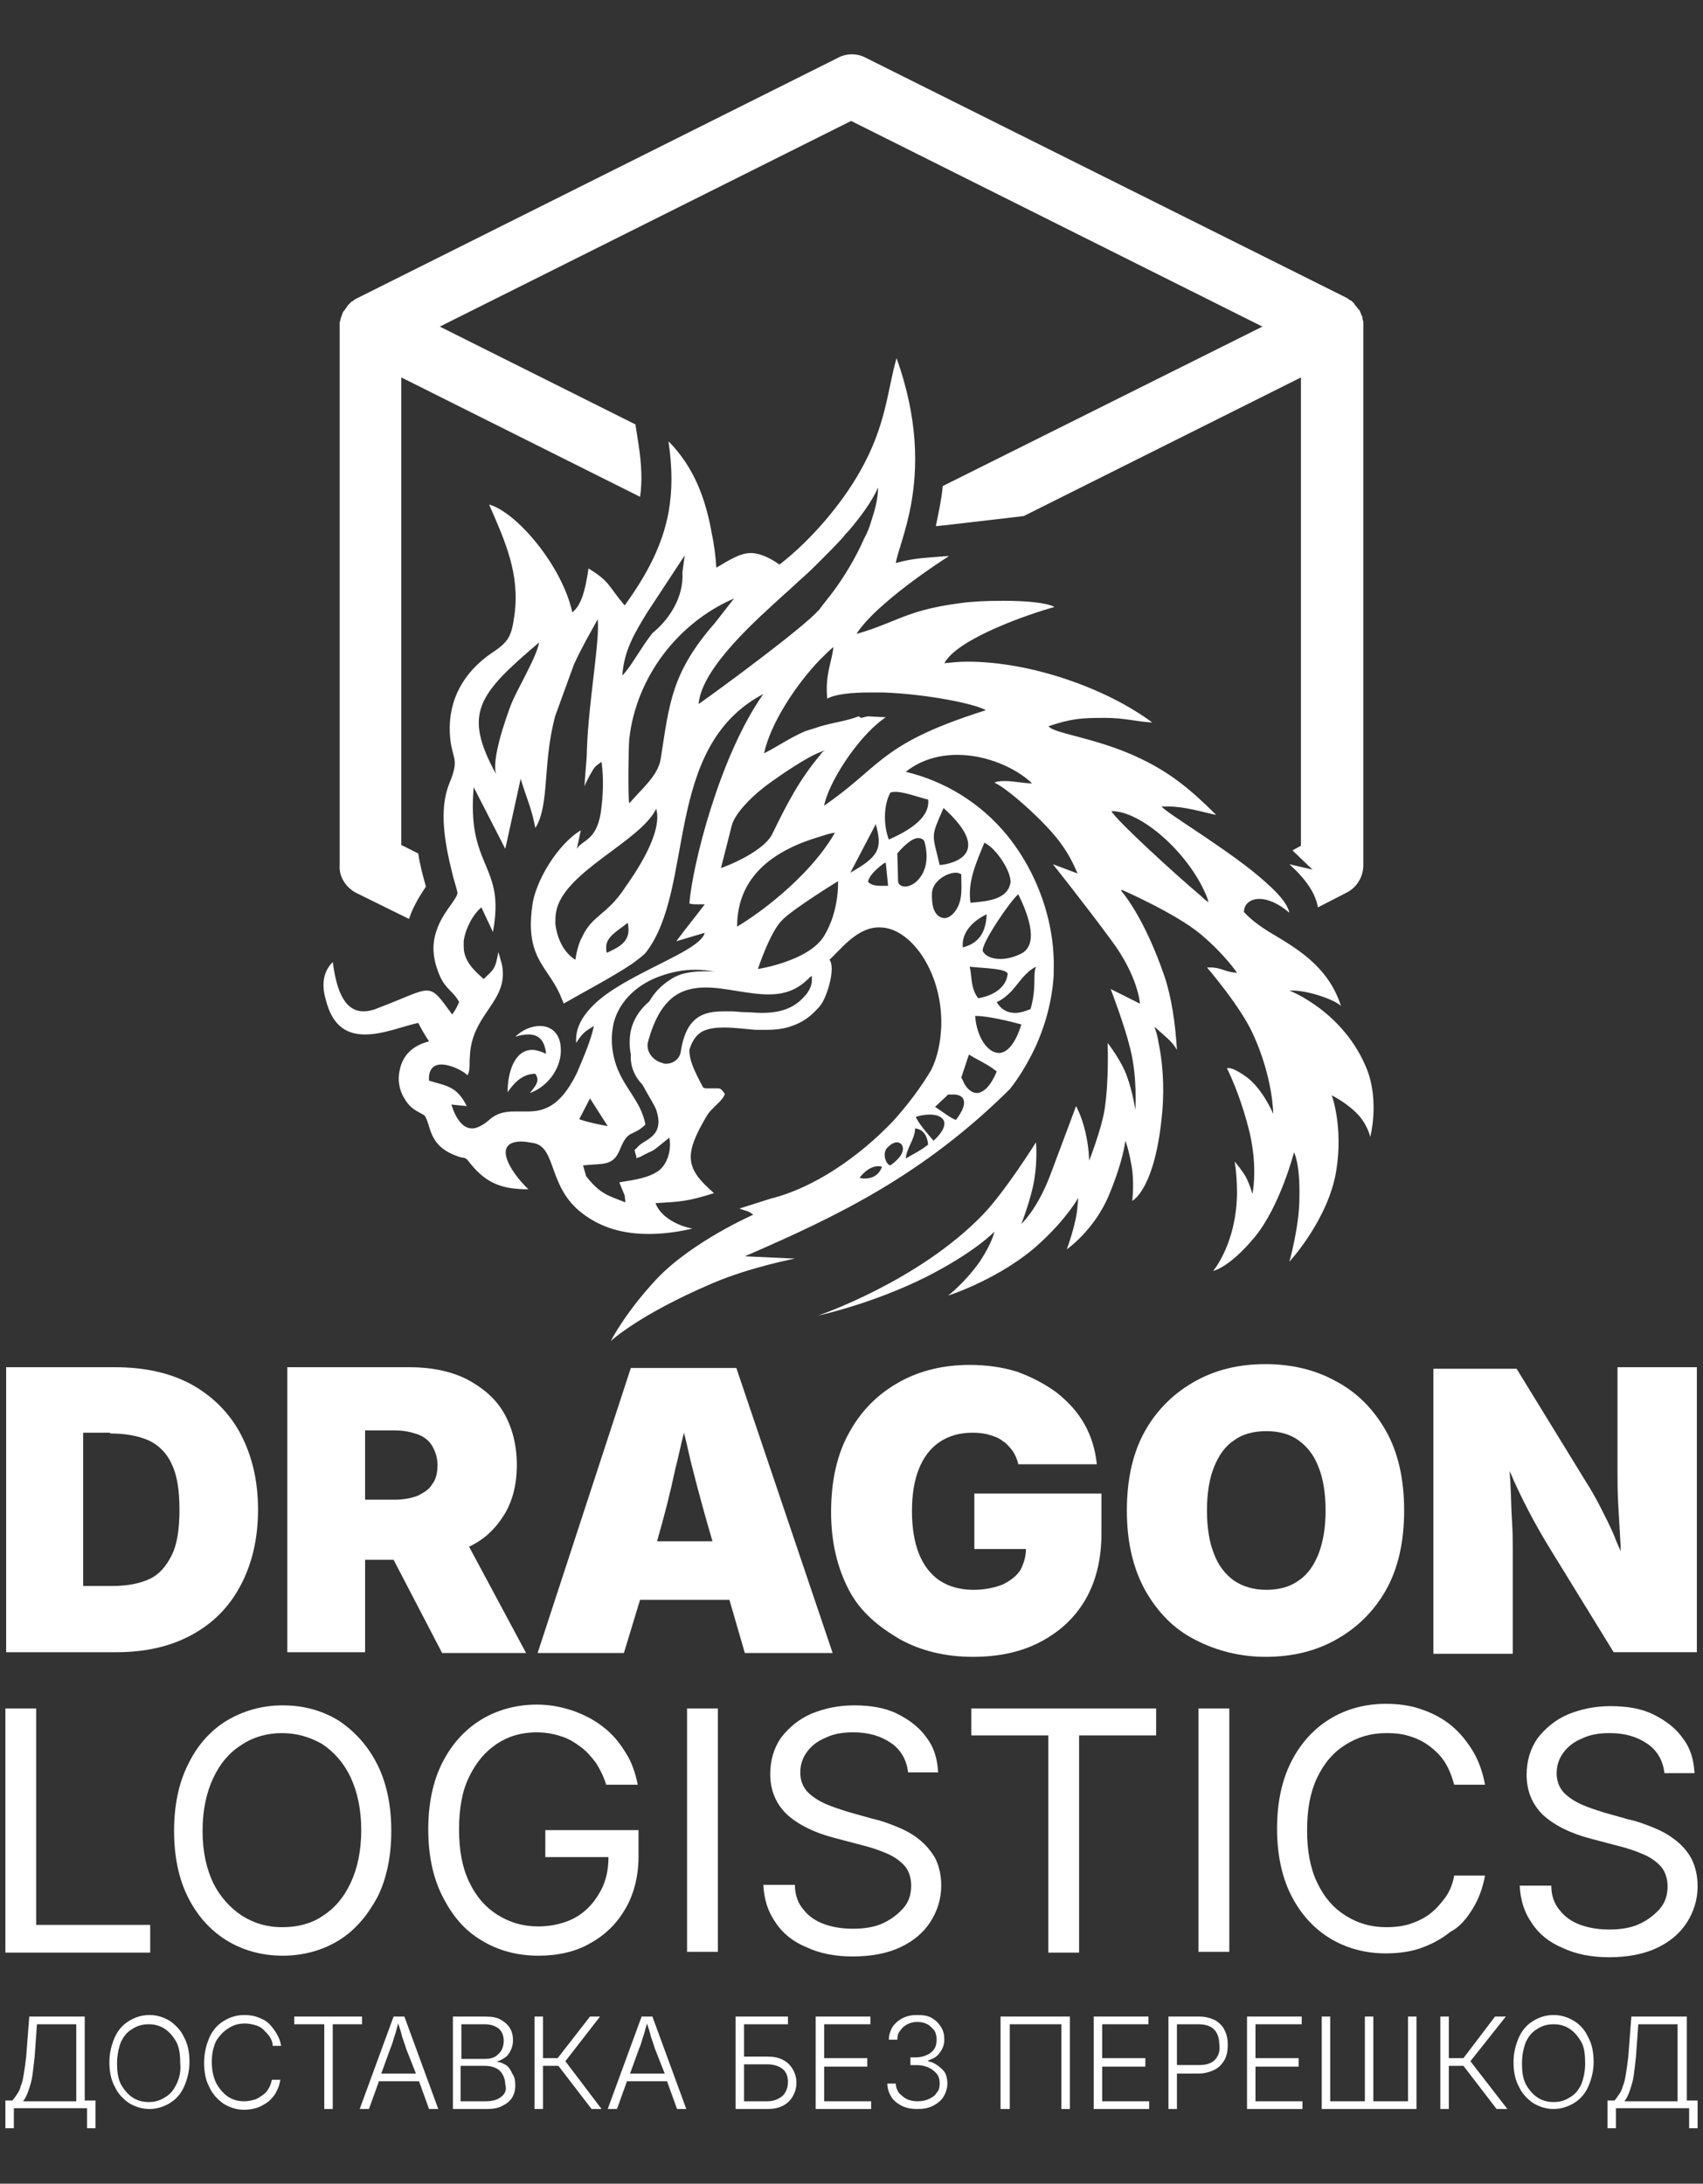 <?xml version="1.0" encoding="UTF-8"?>
<svg xmlns="http://www.w3.org/2000/svg" xmlns:xlink="http://www.w3.org/1999/xlink" version="1.1" id="Layer_1" x="0px" y="0px" viewBox="0 0 221.1 283.5" style="enable-background:new 0 0 221.1 283.5;" xml:space="preserve">
<rect x="0" y="0" width="221.1" height="283.5" fill="#333333" stroke="none"/>
<style type="text/css">
	.st0{fill:#FFFFFF;}
</style>
<g>
	<g>
		<path class="st0" d="M10.8,214.5H15c3.8,0,7-0.7,9.8-2.2s4.9-3.6,6.4-6.4c1.5-2.8,2.3-6.1,2.3-9.9c0-3.8-0.8-7.1-2.3-9.9    c-1.5-2.8-3.7-4.9-6.4-6.4c-2.8-1.5-6.1-2.2-9.9-2.2h-4H4.8h-4v37H5L10.8,214.5L10.8,214.5z M14.3,186.1c2,0,3.6,0.3,5,0.9    c1.3,0.6,2.4,1.7,3,3.1c0.7,1.4,1,3.4,1,5.9s-0.3,4.5-1,5.9s-1.6,2.5-2.9,3.1c-1.3,0.6-2.9,0.9-4.8,0.9h-3.8V186h3.5V186.1z"></path>
		<path class="st0" d="M47.4,202.5h3.7l6.3,12.1h10.9l-7.4-13.8c1.9-0.9,3.3-2.2,4.4-3.9c1.2-1.8,1.8-4.1,1.8-6.7    c0-2.6-0.6-4.9-1.7-6.8c-1.1-1.9-2.8-3.3-4.9-4.4c-2.1-1-4.5-1.5-7.3-1.5H37.3v37h10.1V202.5z M51.2,185.7c1.2,0,2.1,0.2,3,0.5    c0.8,0.3,1.5,0.8,1.9,1.5s0.7,1.5,0.7,2.5s-0.2,1.9-0.7,2.5c-0.4,0.7-1.1,1.1-1.9,1.5c-0.8,0.3-1.8,0.5-3,0.5h-3.8v-9H51.2z"></path>
		<path class="st0" d="M83.1,207.7h11.6l2,6.9h11.4l-12.5-37H81.9l-12.1,37H81L83.1,207.7z M88.8,186c0.4,1.5,0.7,3.1,1.1,4.6    c0.8,3.2,1.7,6.4,2.6,9.5h-7.2c0.9-3.1,1.7-6.2,2.4-9.5C88.1,189.1,88.4,187.5,88.8,186z"></path>
		<path class="st0" d="M116.8,212.8c2.7,1.5,5.9,2.3,9.5,2.3c3.3,0,6.2-0.6,8.7-1.9c2.5-1.3,4.5-3.1,5.9-5.5s2.1-5.3,2.1-8.6v-5.2    h-16.5v7.2h6.7c0,1-0.3,1.9-0.7,2.7c-0.5,0.8-1.3,1.4-2.3,1.9c-1,0.4-2.3,0.7-3.8,0.7c-1.7,0-3.2-0.4-4.4-1.2s-2.1-2-2.7-3.5    c-0.6-1.5-0.9-3.4-0.9-5.5c0-2.2,0.3-4,0.9-5.5c0.6-1.5,1.5-2.7,2.7-3.5s2.6-1.2,4.3-1.2c0.8,0,1.6,0.1,2.2,0.3    c0.7,0.2,1.2,0.4,1.7,0.8c0.5,0.3,0.9,0.8,1.3,1.3c0.3,0.5,0.6,1.1,0.7,1.7h10.2c-0.2-1.9-0.7-3.6-1.6-5.2    c-0.9-1.6-2.1-2.9-3.6-4.1c-1.5-1.1-3.2-2-5.1-2.7c-1.9-0.6-4-0.9-6.2-0.9c-3.3,0-6.4,0.7-9.1,2.2c-2.7,1.5-4.9,3.6-6.5,6.5    c-1.6,2.8-2.4,6.3-2.4,10.4c0,3.9,0.8,7.2,2.3,10.1S114.1,211.2,116.8,212.8z"></path>
		<path class="st0" d="M164.3,215.1c3.4,0,6.4-0.7,9.1-2.2s4.9-3.6,6.5-6.4c1.6-2.8,2.4-6.3,2.4-10.4c0-4.1-0.8-7.6-2.4-10.4    c-1.6-2.8-3.8-5-6.5-6.4c-2.7-1.5-5.8-2.2-9.1-2.2c-3.4,0-6.4,0.7-9.1,2.2c-2.7,1.5-4.9,3.6-6.5,6.4c-1.6,2.8-2.4,6.3-2.4,10.4    c0,4.1,0.8,7.5,2.4,10.4c1.6,2.8,3.7,5,6.5,6.4C157.9,214.3,161,215.1,164.3,215.1z M157.6,190.5c0.6-1.5,1.4-2.7,2.6-3.5    c1.1-0.8,2.5-1.2,4.2-1.2s3.1,0.4,4.2,1.2c1.1,0.8,2,1.9,2.6,3.5c0.6,1.5,0.9,3.4,0.9,5.6c0,2.2-0.3,4-0.9,5.6    c-0.6,1.5-1.4,2.7-2.6,3.5c-1.1,0.8-2.5,1.2-4.2,1.2c-1.6,0-3-0.4-4.2-1.2c-1.1-0.8-2-1.9-2.6-3.5c-0.6-1.5-0.9-3.4-0.9-5.6    C156.7,193.9,157,192,157.6,190.5z"></path>
		<path class="st0" d="M210,177.6v13.6c0,1.1,0,2.5,0.1,4.2s0.2,3.4,0.3,5.2c0,0.3,0,0.5,0,0.8c-0.2-0.6-0.5-1.1-0.7-1.7    c-0.6-1.5-1.3-2.8-1.9-4c-0.6-1.2-1.3-2.4-2-3.5l-8.9-14.5h-10.8v37h10.3V201c0-0.9,0-2.1-0.1-3.6c-0.1-1.4-0.1-3-0.2-4.7    c0-0.6-0.1-1.1-0.1-1.7c0.3,0.6,0.5,1.2,0.8,1.8c0.7,1.5,1.4,2.9,2.1,4.2c0.7,1.3,1.5,2.7,2.3,4l8.3,13.5h10.8v-37H210V177.6z"></path>
		<polygon class="st0" points="19.5,249.9 4.7,249.9 4.7,221.8 0.7,221.8 0.7,253.5 19.5,253.5   "></polygon>
		<path class="st0" d="M49,246.3c1.2-2.4,1.8-5.3,1.8-8.6s-0.6-6.2-1.8-8.6c-1.2-2.4-2.9-4.3-5-5.7c-2.1-1.3-4.5-2-7.3-2    c-2.7,0-5.1,0.7-7.3,2c-2.1,1.3-3.8,3.2-5,5.7c-1.2,2.4-1.8,5.3-1.8,8.6s0.6,6.2,1.8,8.6c1.2,2.4,2.9,4.3,5,5.6s4.6,2,7.3,2    s5.2-0.7,7.3-2S47.7,248.7,49,246.3z M41.8,248.8c-1.5,1-3.3,1.4-5.2,1.4c-1.9,0-3.6-0.5-5.2-1.5c-1.5-1-2.8-2.4-3.7-4.2    c-0.9-1.9-1.4-4.1-1.4-6.8s0.5-5,1.4-6.9s2.1-3.3,3.7-4.3c1.5-1,3.3-1.5,5.2-1.5s3.6,0.5,5.2,1.4c1.5,1,2.8,2.4,3.7,4.3    c0.9,1.9,1.4,4.2,1.4,6.9s-0.5,5-1.4,6.9C44.6,246.4,43.4,247.8,41.8,248.8z"></path>
		<path class="st0" d="M62.5,251.9c2.1,1.3,4.6,2,7.4,2c2.5,0,4.8-0.5,6.7-1.6c2-1.1,3.5-2.6,4.6-4.5s1.7-4.2,1.7-6.8v-3.4H70.8v3.5    H79c0,1.8-0.4,3.4-1.2,4.7c-0.8,1.4-1.9,2.5-3.2,3.2s-3,1.1-4.7,1.1c-2,0-3.7-0.5-5.3-1.5c-1.6-1-2.8-2.4-3.7-4.3    c-0.9-1.9-1.3-4.1-1.3-6.8s0.4-5,1.3-6.8c0.9-1.9,2.1-3.3,3.6-4.3c1.5-1,3.2-1.5,5.2-1.5c1.1,0,2.2,0.2,3.1,0.5    c1,0.3,1.8,0.8,2.6,1.4c0.8,0.6,1.4,1.3,2,2.1c0.5,0.8,1,1.8,1.3,2.8h4.1c-0.3-1.5-0.8-3-1.6-4.2c-0.8-1.3-1.7-2.4-2.9-3.3    c-1.1-0.9-2.5-1.6-3.9-2.1c-1.5-0.5-3-0.8-4.7-0.8c-2.7,0-5.2,0.7-7.3,2c-2.1,1.3-3.8,3.2-5,5.6c-1.2,2.4-1.8,5.3-1.8,8.6    s0.6,6.2,1.8,8.6C58.7,248.7,60.3,250.6,62.5,251.9z"></path>
		<rect x="89.2" y="221.8" class="st0" width="4" height="31.6"></rect>
		<path class="st0" d="M116.9,252.8c1.7-0.8,3-1.9,3.9-3.3c0.9-1.4,1.4-3,1.4-4.7c0-1.4-0.3-2.6-0.8-3.6c-0.6-1-1.3-1.8-2.2-2.5    s-1.9-1.2-2.9-1.6c-1-0.4-2.1-0.8-3.1-1l-3.2-0.9c-0.9-0.3-1.9-0.6-2.8-1c-0.9-0.4-1.7-0.9-2.4-1.6c-0.6-0.7-0.9-1.5-0.9-2.5    s0.3-1.9,0.9-2.7c0.6-0.8,1.4-1.4,2.4-1.8c1-0.5,2.2-0.7,3.6-0.7c2,0,3.6,0.5,4.9,1.4c1.3,0.9,2,2.2,2.2,3.8h3.9    c-0.1-1.7-0.5-3.2-1.5-4.5c-0.9-1.3-2.2-2.3-3.8-3.1s-3.5-1.1-5.6-1.1s-3.9,0.4-5.6,1.1c-1.6,0.7-2.9,1.8-3.9,3.1    c-0.9,1.3-1.4,2.9-1.4,4.7c0,2.1,0.7,3.8,2.1,5.2c1.4,1.3,3.5,2.4,6.2,3.1l3.8,1c1.2,0.3,2.3,0.7,3.2,1.1c0.9,0.4,1.7,1,2.2,1.6    s0.8,1.5,0.8,2.5c0,1.1-0.3,2.1-1,2.9c-0.7,0.8-1.6,1.5-2.7,2c-1.1,0.5-2.4,0.7-3.9,0.7c-1.3,0-2.6-0.2-3.7-0.6    c-1.1-0.4-2-1-2.7-1.9c-0.7-0.8-1.1-1.9-1.1-3.2h-4.1c0.1,1.9,0.6,3.5,1.6,4.9c0.9,1.4,2.3,2.5,4,3.2c1.7,0.8,3.7,1.2,6,1.2    C113.1,254,115.2,253.6,116.9,252.8z"></path>
		<polygon class="st0" points="126.1,225.3 136.1,225.3 136.1,253.5 140.1,253.5 140.1,225.3 150.1,225.3 150.1,221.8 126.1,221.8       "></polygon>
		<rect x="155.6" y="221.8" class="st0" width="4" height="31.6"></rect>
		<path class="st0" d="M191.2,247.8c0.8-1.3,1.3-2.7,1.6-4.3h-4c-0.2,1.1-0.6,2.1-1.2,2.9c-0.6,0.8-1.2,1.5-2,2.1s-1.7,1-2.6,1.3    c-1,0.3-2,0.4-3,0.4c-2,0-3.7-0.5-5.3-1.5s-2.8-2.4-3.7-4.3c-0.9-1.9-1.3-4.1-1.3-6.8s0.4-4.9,1.3-6.8c0.9-1.9,2.1-3.3,3.7-4.3    c1.6-1,3.3-1.5,5.3-1.5c1.1,0,2.1,0.1,3,0.4c1,0.3,1.8,0.7,2.6,1.3s1.5,1.3,2,2.1s0.9,1.8,1.2,2.9h4c-0.3-1.6-0.8-3.1-1.6-4.4    c-0.8-1.3-1.7-2.4-2.8-3.3c-1.1-0.9-2.4-1.6-3.9-2.1c-1.4-0.5-3-0.7-4.6-0.7c-2.7,0-5.2,0.7-7.3,2s-3.8,3.2-5,5.6    c-1.2,2.4-1.8,5.3-1.8,8.6s0.6,6.2,1.8,8.6c1.2,2.4,2.9,4.3,5,5.6s4.6,2,7.3,2c1.6,0,3.2-0.2,4.6-0.7c1.4-0.5,2.7-1.2,3.8-2.1    C189.5,250.2,190.4,249.1,191.2,247.8z"></path>
		<path class="st0" d="M217.4,238.8c-0.9-0.7-1.9-1.2-2.9-1.6c-1-0.4-2.1-0.8-3.1-1l-3.2-0.9c-0.9-0.3-1.9-0.6-2.8-1    c-0.9-0.4-1.7-0.9-2.4-1.6c-0.6-0.7-0.9-1.5-0.9-2.5s0.3-1.9,0.9-2.7c0.6-0.8,1.4-1.4,2.4-1.8c1-0.5,2.2-0.7,3.6-0.7    c2,0,3.6,0.5,4.9,1.4c1.3,0.9,2,2.2,2.2,3.8h3.9c-0.1-1.7-0.5-3.2-1.5-4.5c-0.9-1.3-2.2-2.3-3.8-3.1s-3.5-1.1-5.6-1.1    s-3.9,0.4-5.6,1.1c-1.6,0.7-2.9,1.8-3.9,3.1c-0.9,1.3-1.4,2.9-1.4,4.7c0,2.1,0.7,3.8,2.1,5.2c1.4,1.3,3.5,2.4,6.2,3.1l3.8,1    c1.2,0.3,2.3,0.7,3.2,1.1c0.9,0.4,1.7,1,2.2,1.6s0.8,1.5,0.8,2.5c0,1.1-0.3,2.1-1,2.9c-0.7,0.8-1.6,1.5-2.7,2    c-1.1,0.5-2.4,0.7-3.9,0.7c-1.3,0-2.6-0.2-3.7-0.6c-1.1-0.4-2-1-2.7-1.9c-0.7-0.8-1.1-1.9-1.1-3.2h-4.1c0.1,1.9,0.6,3.5,1.6,4.9    c0.9,1.4,2.3,2.5,4,3.2c1.7,0.8,3.7,1.2,6,1.2c2.4,0,4.5-0.4,6.2-1.2s3-1.9,3.9-3.3c0.9-1.4,1.4-3,1.4-4.7c0-1.4-0.3-2.6-0.8-3.6    C219,240.2,218.2,239.4,217.4,238.8z"></path>
		<path class="st0" d="M11,261.8H3.8L3.4,267c-0.1,0.9-0.2,1.6-0.3,2.2s-0.2,1.2-0.4,1.6c-0.1,0.5-0.3,0.8-0.5,1.1    c-0.2,0.3-0.4,0.6-0.6,0.8H0.7v3.6h1.1v-2.6h9.5v2.6h1.1v-3.6H11C11,272.7,11,261.8,11,261.8z M9.9,272.8H3    c0.3-0.4,0.5-0.8,0.7-1.4s0.4-1.2,0.5-1.9c0.1-0.7,0.2-1.6,0.3-2.5l0.3-4.2h5.1C9.9,262.8,9.9,272.8,9.9,272.8z"></path>
		<path class="st0" d="M22.1,262.4c-0.8-0.5-1.7-0.8-2.7-0.8s-1.9,0.3-2.7,0.8c-0.8,0.5-1.4,1.2-1.8,2.1c-0.4,0.9-0.7,2-0.7,3.2    s0.2,2.3,0.7,3.2c0.4,0.9,1.1,1.6,1.8,2.1c0.8,0.5,1.7,0.8,2.7,0.8s1.9-0.3,2.7-0.8s1.4-1.2,1.8-2.1c0.4-0.9,0.7-2,0.7-3.2    s-0.2-2.3-0.7-3.2C23.5,263.6,22.8,262.9,22.1,262.4z M22.9,270.6c-0.4,0.8-0.8,1.3-1.5,1.7c-0.6,0.4-1.3,0.6-2.1,0.6    s-1.5-0.2-2.1-0.6s-1.1-1-1.5-1.7c-0.4-0.8-0.5-1.7-0.5-2.7c0-1.1,0.2-2,0.5-2.8c0.4-0.8,0.8-1.3,1.5-1.7c0.6-0.4,1.3-0.6,2.1-0.6    s1.5,0.2,2.1,0.6s1.1,1,1.5,1.7c0.4,0.8,0.5,1.7,0.5,2.8C23.5,268.9,23.3,269.8,22.9,270.6z"></path>
		<path class="st0" d="M29.7,263.3c0.6-0.4,1.3-0.6,2.1-0.6c0.5,0,0.9,0.1,1.3,0.2s0.8,0.3,1.1,0.6c0.3,0.3,0.6,0.6,0.8,0.9    c0.2,0.3,0.4,0.7,0.4,1.2h1.1c-0.1-0.6-0.3-1.1-0.6-1.6c-0.3-0.5-0.6-0.9-1-1.3s-0.9-0.6-1.4-0.8c-0.5-0.2-1.1-0.3-1.8-0.3    c-1,0-1.9,0.3-2.7,0.8s-1.4,1.2-1.8,2.1c-0.4,0.9-0.7,2-0.7,3.3c0,1.2,0.2,2.3,0.7,3.2c0.4,0.9,1.1,1.6,1.8,2.1    c0.8,0.5,1.7,0.8,2.7,0.8c0.6,0,1.2-0.1,1.8-0.3c0.5-0.2,1-0.5,1.4-0.8c0.4-0.4,0.8-0.8,1-1.3c0.3-0.5,0.4-1,0.5-1.5h-1.1    c-0.1,0.4-0.2,0.8-0.4,1.1c-0.2,0.4-0.5,0.7-0.8,0.9s-0.7,0.5-1.1,0.6s-0.8,0.2-1.3,0.2c-0.8,0-1.5-0.2-2.1-0.6s-1.1-1-1.5-1.7    c-0.4-0.8-0.6-1.7-0.6-2.8c0-1.1,0.2-2,0.6-2.8C28.5,264.3,29,263.7,29.7,263.3z"></path>
		<polygon class="st0" points="47,261.8 38.2,261.8 38.2,262.8 42.1,262.8 42.1,273.8 43.2,273.8 43.2,262.8 47,262.8   "></polygon>
		<path class="st0" d="M51.1,261.8l-4.4,12h1.2l1.3-3.6h5.2l1.3,3.6h1.2l-4.4-12H51.1z M54,269.2h-4.5l1.2-3.3    c0.2-0.4,0.3-0.9,0.5-1.5c0.2-0.5,0.3-1.1,0.5-1.7c0.2,0.6,0.4,1.2,0.5,1.7c0.2,0.6,0.4,1.1,0.5,1.5L54,269.2z"></path>
		<path class="st0" d="M65.7,268.1c-0.4-0.2-0.7-0.4-1.1-0.4v-0.1c0.4-0.1,0.7-0.3,1-0.5s0.5-0.5,0.7-0.9s0.3-0.8,0.3-1.3    c0-0.6-0.1-1.1-0.4-1.6s-0.7-0.8-1.2-1.1c-0.5-0.3-1.2-0.4-2-0.4h-4.2v12h4.3c0.9,0,1.6-0.1,2.1-0.4c0.6-0.3,1-0.6,1.3-1.1    s0.4-1,0.4-1.6s-0.1-1.1-0.4-1.5C66.3,268.7,66,268.3,65.7,268.1z M59.9,262.8h3c0.8,0,1.4,0.2,1.9,0.6c0.4,0.4,0.6,0.9,0.6,1.6    c0,0.4-0.1,0.8-0.3,1.2c-0.2,0.3-0.5,0.6-0.8,0.8c-0.4,0.2-0.8,0.3-1.3,0.3h-3.1C59.9,267.3,59.9,262.8,59.9,262.8z M65.1,272.2    c-0.5,0.4-1.1,0.6-2.1,0.6h-3.2v-4.6H63c0.5,0,1,0.1,1.4,0.3c0.4,0.2,0.7,0.5,0.9,0.9c0.2,0.4,0.3,0.8,0.3,1.2    C65.8,271.3,65.6,271.8,65.1,272.2z"></path>
		<polygon class="st0" points="77.9,261.8 76.6,261.8 72.4,267.2 70.5,267.2 70.5,261.8 69.4,261.8 69.4,273.8 70.5,273.8     70.5,268.2 72.5,268.2 76.8,273.8 78.1,273.8 73.4,267.6   "></polygon>
		<path class="st0" d="M83.3,261.8l-4.4,12h1.2l1.3-3.6h5.2l1.3,3.6h1.2l-4.4-12H83.3z M86.3,269.2h-4.5l1.2-3.3    c0.2-0.4,0.3-0.9,0.5-1.5c0.2-0.5,0.3-1.1,0.5-1.7c0.2,0.6,0.4,1.2,0.5,1.7c0.2,0.6,0.4,1.1,0.5,1.5L86.3,269.2z"></path>
		<path class="st0" d="M101.6,267.4c-0.6-0.3-1.2-0.4-2-0.4h-3v-4.2h5.7v-1h-6.8v12h4.1c0.8,0,1.4-0.1,2-0.4s1-0.7,1.3-1.2    s0.5-1.1,0.5-1.8c0-0.7-0.2-1.3-0.5-1.8S102.2,267.7,101.6,267.4z M101.6,272.1c-0.5,0.4-1.1,0.7-2,0.7h-3V268h3    c0.8,0,1.5,0.2,2,0.6s0.7,1,0.7,1.7C102.3,271.1,102,271.7,101.6,272.1z"></path>
		<polygon class="st0" points="107,268.3 112.6,268.3 112.6,267.2 107,267.2 107,262.8 113,262.8 113,261.8 105.9,261.8     105.9,273.8 113.1,273.8 113.1,272.8 107,272.8   "></polygon>
		<path class="st0" d="M121.8,268.2c-0.4-0.3-0.8-0.5-1.3-0.6v-0.1c0.6-0.2,1.2-0.5,1.5-1c0.4-0.5,0.6-1.1,0.6-1.7s-0.1-1.1-0.4-1.6    c-0.3-0.5-0.7-0.9-1.2-1.2c-0.5-0.3-1.1-0.4-1.9-0.4c-0.7,0-1.3,0.1-1.9,0.4c-0.6,0.3-1,0.7-1.3,1.1c-0.3,0.5-0.5,1.1-0.5,1.7h1.1    c0-0.5,0.1-0.9,0.4-1.2c0.2-0.3,0.5-0.6,0.9-0.8c0.4-0.2,0.8-0.3,1.3-0.3s0.9,0.1,1.3,0.3c0.4,0.2,0.6,0.5,0.9,0.8    c0.2,0.3,0.3,0.7,0.3,1.2s-0.1,0.9-0.3,1.2c-0.2,0.3-0.5,0.6-1,0.8c-0.4,0.2-0.9,0.3-1.4,0.3h-0.7v1h0.7c0.6,0,1.2,0.1,1.6,0.3    c0.5,0.2,0.8,0.5,1.1,0.8c0.3,0.4,0.4,0.8,0.4,1.3s-0.1,0.9-0.4,1.2c-0.2,0.4-0.6,0.6-1,0.8c-0.4,0.2-0.9,0.3-1.5,0.3    c-0.5,0-1-0.1-1.4-0.3c-0.4-0.2-0.7-0.5-1-0.8c-0.2-0.3-0.4-0.7-0.4-1.2h-1.1c0,0.6,0.2,1.2,0.5,1.7s0.8,0.9,1.4,1.2    c0.6,0.3,1.3,0.4,2,0.4c0.8,0,1.4-0.1,2-0.4s1.1-0.7,1.4-1.2c0.3-0.5,0.5-1.1,0.5-1.7c0-0.5-0.1-1-0.3-1.4    C122.5,268.8,122.2,268.5,121.8,268.2z"></path>
		<polygon class="st0" points="129.9,273.8 131.1,273.8 131.1,262.8 137.8,262.8 137.8,273.8 138.9,273.8 138.9,261.8 129.9,261.8       "></polygon>
		<polygon class="st0" points="143.1,268.3 148.7,268.3 148.7,267.2 143.1,267.2 143.1,262.8 149.1,262.8 149.1,261.8 142,261.8     142,273.8 149.2,273.8 149.2,272.8 143.1,272.8   "></polygon>
		<path class="st0" d="M157.8,262.3c-0.6-0.3-1.3-0.5-2.1-0.5h-4v12h1.1v-4.6h2.8c0.8,0,1.5-0.2,2.1-0.5s1-0.8,1.3-1.3    c0.3-0.6,0.4-1.2,0.4-1.9c0-0.7-0.1-1.3-0.4-1.9C158.8,263.1,158.3,262.6,157.8,262.3z M158.1,266.9c-0.2,0.4-0.5,0.7-0.9,0.9    c-0.4,0.2-0.9,0.3-1.5,0.3h-2.9v-5.3h2.8c0.6,0,1.1,0.1,1.5,0.3c0.4,0.2,0.7,0.5,0.9,0.9s0.3,0.9,0.3,1.4    C158.4,266,158.3,266.5,158.1,266.9z"></path>
		<polygon class="st0" points="163,268.3 168.6,268.3 168.6,267.2 163,267.2 163,262.8 169,262.8 169,261.8 161.9,261.8     161.9,273.8 169.1,273.8 169.1,272.8 163,272.8   "></polygon>
		<polygon class="st0" points="182.8,272.8 178.3,272.8 178.3,261.8 177.2,261.8 177.2,272.8 172.7,272.8 172.7,261.8 171.6,261.8     171.6,273.8 183.9,273.8 183.9,261.8 182.8,261.8   "></polygon>
		<polygon class="st0" points="195.5,261.8 194.1,261.8 190,267.2 188.1,267.2 188.1,261.8 187,261.8 187,273.8 188.1,273.8     188.1,268.2 190,268.2 194.3,273.8 195.7,273.8 190.9,267.6   "></polygon>
		<path class="st0" d="M204.4,262.4c-0.8-0.5-1.7-0.8-2.7-0.8s-1.9,0.3-2.7,0.8s-1.4,1.2-1.8,2.1c-0.4,0.9-0.7,2-0.7,3.2    s0.2,2.3,0.7,3.2c0.4,0.9,1.1,1.6,1.8,2.1c0.8,0.5,1.7,0.8,2.7,0.8s1.9-0.3,2.7-0.8s1.4-1.2,1.8-2.1c0.4-0.9,0.7-2,0.7-3.2    s-0.2-2.3-0.7-3.2C205.8,263.6,205.2,262.9,204.4,262.4z M205.3,270.6c-0.4,0.8-0.8,1.3-1.5,1.7c-0.6,0.4-1.3,0.6-2.1,0.6    s-1.5-0.2-2.1-0.6s-1.1-1-1.5-1.7c-0.4-0.8-0.5-1.7-0.5-2.7c0-1.1,0.2-2,0.5-2.8c0.4-0.8,0.8-1.3,1.5-1.7c0.6-0.4,1.3-0.6,2.1-0.6    s1.5,0.2,2.1,0.6s1.1,1,1.5,1.7s0.5,1.7,0.5,2.8C205.8,268.9,205.6,269.8,205.3,270.6z"></path>
		<path class="st0" d="M219,261.8h-7.2l-0.4,5.2c-0.1,0.9-0.2,1.6-0.3,2.2s-0.2,1.2-0.4,1.6c-0.1,0.5-0.3,0.8-0.5,1.1    c-0.2,0.3-0.4,0.6-0.6,0.8h-0.9v3.6h1.1v-2.6h9.5v2.6h1.1v-3.6H219L219,261.8L219,261.8z M217.8,272.8h-6.9    c0.3-0.4,0.5-0.8,0.7-1.4s0.4-1.2,0.5-1.9s0.2-1.6,0.3-2.5l0.3-4.2h5.1L217.8,272.8L217.8,272.8z"></path>
	</g>
	<g>
		<g>
			<path class="st0" d="M46.2,115.9l6.9,3.4c0.6-1.8,1.6-3.3,2.2-4.2c-0.4-1.4-0.8-2.9-1-4.3l-2.2-1.1V49l31,15.5     c0.3-2,0.2-4.2-0.2-6.8l-0.4-2.6L57.1,42.4l53.4-26.7l53.4,26.7l-41.5,20.7c-0.2,2-0.6,3.7-0.9,5.2c0.4,0,0.8-0.1,1.1-0.1     l10.3-1.2l36-18v60.8l-1.1,0.6l2.6,2.5l-3-0.7c2.2,2,3.4,3.8,3.7,5.6l3.7-1.9c1.4-0.7,2.2-2.1,2.2-3.6V42.4c0-0.2,0-0.3,0-0.5     v-0.1c0-0.1-0.1-0.3-0.1-0.4v-0.1c0-0.2-0.1-0.3-0.2-0.5c0,0,0,0,0-0.1c-0.1-0.1-0.1-0.3-0.2-0.4c0,0,0-0.1-0.1-0.1     c-0.1-0.1-0.2-0.3-0.3-0.4l0,0c-0.1-0.1-0.2-0.2-0.3-0.4l-0.1-0.1c-0.1-0.1-0.2-0.2-0.3-0.3c0,0,0,0-0.1,0     c-0.1-0.1-0.3-0.2-0.4-0.3l0,0L112.4,7.5c-1.1-0.6-2.5-0.6-3.6,0L46.2,38.8l0,0c-0.2,0.1-0.3,0.2-0.4,0.3c0,0,0,0-0.1,0     c-0.1,0.1-0.2,0.2-0.3,0.3l-0.1,0.1c-0.1,0.1-0.2,0.2-0.3,0.4l0,0c-0.1,0.1-0.2,0.3-0.3,0.4c0,0,0,0.1-0.1,0.1     c-0.1,0.1-0.1,0.3-0.2,0.4c0,0,0,0,0,0.1c-0.1,0.2-0.1,0.3-0.2,0.5v0.1c0,0.1-0.1,0.3-0.1,0.4V42c0,0.2,0,0.3,0,0.5v69.9     C44,113.8,44.9,115.2,46.2,115.9z"></path>
			<path class="st0" d="M157.3,125.1h-0.1H157.3z"></path>
			<path class="st0" d="M70.1,133.2c-1.1,0-2.3,0.5-3.2,1.4c0.6-0.2,1.2-0.3,1.7-0.3c1.3,0,2.1,0.7,2.3,2.5     c-0.7-0.3-1.3-0.5-1.8-0.5c-2.3,0-3.2,2.9-3.2,5.5c0.7-1,1.8-2.4,3.6-2.4l0,0c0.7,1-0.1,1.7-0.7,2.5c2.5-0.9,4.2-3.5,4-5.9     C72.7,134.1,71.5,133.2,70.1,133.2z"></path>
			<path class="st0" d="M106.9,170.4L106.9,170.4L106.9,170.4z"></path>
			<path class="st0" d="M177.5,138.9c-3-7.6-10.1-10.3-10.1-10.3c0.1,0,0.2,0,0.4,0c2.1,0,5.5,1.2,6.3,2c-1.7-5.3-6-7.6-9.3-9.6     c-1.3-0.8-2.5-1.7-3.3-2.6c0-1,0.8-1.7,2-1.7c1,0,2.4,0.5,3.9,1.8c-0.3-1.5-2.3-3.4-4.9-5.5c-4.7-3.7-11.1-7.5-11.7-8.3     c0.3,0,0.5,0,0.8,0c2.2,0,4.4,0.7,6.3,1.1c-3.3-3.3-6-5.5-9.8-7.3c-4.5-2.2-9.3-3-11.1-3.7c-0.7-0.3-0.3-0.1-0.9-0.5     c2.9-1,4.3-1.1,7.2-1.1c0.1,0,0.1,0,0.2,0c2.5,0,4.1,0.5,6.1,0.6c-5.9-4.4-15.7-7.9-24-7.9c-1,0-2,0.1-3,0.2     c1.8-3.3,11.4-6.5,14.3-7.3c-1.1-0.6-3.9-0.8-6.7-0.8c-2.1,0-4.2,0.1-5.5,0.3c-5.4,0.7-7.4,1.8-10,2.8c-1,0.4-2.1,0.8-3.5,1.2     c0.6-1,1.9-2.4,3.5-3.8c2.7-2.4,6.3-4.9,8.5-6.3c-0.1,0-0.2,0-0.3,0c-2.2,0.2-4.2,0.2-6.6,0.9c0.2-1.3,1.3-3.9,2-7.7     c0.8-4.5,1-10.8-1.9-18.9c-1.2,4.1-1.3,8.7-4.8,14.8c-1.2,2.1-2.7,4.2-4.4,6.2c-1.8,2.1-3.8,4.1-6,5.8c-1.4-1-2.5-1.4-3.5-1.5     c-0.1,0-0.1,0-0.2,0c-1.3,0-2.5,0.7-4.5,1.9c-0.1-1.6-0.3-3.1-0.6-4.5c-0.8-4.5-2.3-8.5-5.5-11.8l-0.1-0.1v0.1     c0.5,3.4,0.5,6.3,0,9.1c-0.8,4.3-2.8,8.1-5.7,12.1c-2.2-2.6-1.9-3.1-4.7-4.8l-0.1,0.7c-0.3,1.7-0.7,4-2,5c-1.3-6-7.2-13-10.8-14     c2.1,4.8,4,9,3.3,14.3c-0.4,2.8-0.7,3.5-3,5c-3.6,2.5-5.6,6-5.4,10.4c0.2,3.6,1.4,3-0.1,6.6c-1.3,3.3-0.6,7.5,0.4,11.5     c0.2,0.9,0.5,1.7,0.7,2.6c-0.1,1-2.2,2.7-2.9,5.5c-0.4,1.5-0.3,3.2,0.6,5.3c0.8,1.8,1.8,2,2.5,3.4c-0.2,0.5-0.5,1.1-0.9,1.6     c-1.6-2.2-2.2-3.1-3.3-3.1c-1.1,0-2.7,0.9-6.4,2.3c-0.7,0.3-1.3,0.4-1.8,0.4c-2.8,0-3.6-3.5-4-6.4c-1.4,1.4-1.4,3.2-0.9,4.9     c0.9,3.6,2.9,4.5,5.1,4.5c2.4,0,5-1.1,6.9-1.5c0.3,0.6,0.8,1.5,1.4,2.4c-2,0.5-3.4,1.7-3.8,3.7c-0.3,1.2-0.1,2.6,0.6,3.7     c0.8,1.4,1.6,1.6,2.6,2.2c0.9,1.2,0.4,3.8,4,5.2c1.4,0.6,1.1-0.1,2,1.1c2.1,2.6,4.2,3.3,7.5,3.3c-2.5-2.4-4.7-6.2-0.9-6.2     c0.4,0,1,0.1,1.6,0.2c3,0.6,1.8,5.8,6.4,9.2c2.4,1.8,5.2,2.6,8.5,2.6c1.7,0,3.6-0.2,5.7-0.7c-1.7-0.3-4.1-1.4-4.8-3.3     c3.3-0.2,4.1-0.2,7.6-1.3c-3.7-3.2-4-4.9-0.9-10.1c0.6-1,2.1-1.9,2.3-2.8c-0.5-0.7-0.6-0.7-1-0.7c-0.1,0-0.2,0-0.4,0     c-0.1,0-0.3,0-0.5,0s-0.3,0-0.4,0c-0.2,0-0.2,0-0.2,0s0,0-0.3-0.1c-0.6-1.1-1.1-2.1-1.4-2.9c-0.3-0.8-0.4-1.4-0.4-2     c0.3-1,0.8-1.9,1.7-2.4c0.8-0.4,1.8-0.5,2.7-0.5c0.1,0,0.1,0,0.2,0c1.3,0,2.7,0.2,4,0.3c0.3,0,0.5,0,0.8,0c0.2,0,0.4,0,0.6,0     c1.1,0,2.2-0.1,3.3-0.5c1.2-0.4,2.3-1.1,3.2-2.1c0.2-0.2,0.4-0.4,0.6-0.7c0.8-1.1,1.9-4.7,1.1-5.8c0,0,0-0.1,0.1-0.1     c1.4-1.3,3.5-4.1,6.3-4.1c0,0,0,0,0.1,0l0,0c2.3,0,4.3,1.8,5.6,3.8c1.8,2.8,2.5,6.1,2.4,9.1c-0.1,2.1-0.5,4-1.3,5.6     c-1.3,2.2-3,4.5-5,6.7c-4.4,4.6-10.2,8.6-15.8,10l-4.1,1.3c1,0.4,1,0.2,1.8,0.8c0,0-8,3.5-12.6,8.4c-4.1,4.4-5.9,8-5.9,8     s3.6-3.4,13.2-7.5c4.9-2.1,10.7-3.2,10.7-3.2l-6.5-0.3c12-5.2,23.1-10.5,34.4-21.7c1.2-1.5,2.2-3.2,3.1-5     c1.5-3.1,2.4-6.5,2.6-9.8c0-0.2,0-0.4,0-0.6c0.2-6.4-2.2-12.8-6-17.5c-3.5-4.3-8.2-7.1-13.2-8.3c2-1.6,4.4-2.2,6.7-2.2     c3.8,0,7.6,1.7,9.7,3.7c-1.2,0-2.3-0.3-3.5-0.3c-0.5,0-0.9,0-1.4,0.2c1.5,0.7,4.3,3.2,5.9,4.8c2.1,2.1,3.6,3.9,4.9,7l-3.2-1.2     c0,0,4.3,5.4,7.6,9.9c3.5,4.7,3.7,8.2,3.7,8.2l-3.8-1.9c0,0,1.8,4.7,2.5,7.6c1,3.8,0.7,8.1,0.7,8.1s-0.3-2.2-1.1-4.4     c-0.7-2-2.5-4.3-2.5-4.3s0.2,4.9-0.4,8.7c-0.4,2.5-2,6.6-2,6.6s0-1.7-0.5-3.8s-1.2-3.3-1.2-3.3s-1.4,3.8-3.4,9.1     c-1.7,4.4-3.7,6.2-3.7,6.2s0.8-2,1.4-4.4c0.8-3.2,0.5-6.2,0.5-6.2s-4,6.4-6.9,9.4c-8.4,8.7-21.4,13.1-21.4,13.1s7-1.5,14-5     c6.5-3.3,8.9-5.9,8.9-5.9s-0.2,1.3-1.9,3.9c-1.9,2.7-4.1,4.4-4.1,4.4s6.9-2.2,11.9-6.8c3.5-3.2,5-5.9,5-5.9s0.1-1.1-0.1,1     c-0.1,2.2-1.4,5.7-1.4,5.7s3.6-2.5,5.5-7.1s2.1-7,2.1-7s0.4,0.9,0.8,3.2c0.4,2.1,0.1,4.6,0.1,4.6s3-1.4,3.9-11.6     c0.3-3.4,0-6.7-0.5-9c-0.2-1.3-0.4-1.5-0.5-2c1.5,1.4,2.2,1.8,2.9,3c-0.2-3.4-0.7-6.8-1.6-9.5c-2.7-7.9-5.6-11.1-5.6-11.1v-0.2     c0,0,7.1,3.1,10.3,5.8c3.2,2.7,4.7,5,4.7,5l0,0l0,0c-1.6-0.1-2-0.7-3.5-0.7c-0.1,0-0.2,0-0.4,0l0,0c0,0,4.4,5.1,6,8.7     c2.6,5.7,2.6,10.3,2.6,10.3s-1.4-3.3-3.5-4.8s-2.5-1.1-2.5-1.1s1.8,3.5,3,8.6c1,4.6,0.3,7.7,0.3,7.7s-0.3-1.1-0.8-2.1     c-0.4-0.8-1.5-2.1-1.5-2.1l0,0c0.2,1.2,0.3,2.7,0.3,4.2c-0.1,6.5-3.1,10-3.1,10s2.1-0.4,5.4-4.4c3.3-4,5.1-11,5.1-11     s0.8,1.4,0.7,5.9c0,3.7-1.3,8.3-1.3,8.3s5.1-5.5,6.1-11.9c0.9-5.7-0.6-9.7-0.6-9.7s1.6,0.8,2.9,2c1.7,1.5,2.1,3.4,2.1,3.4     S179.1,143.1,177.5,138.9z M102,77c0.7-0.6,1.4-1.3,2.2-2s1.5-1.4,2.3-2.2c1-1,2.1-2.1,3-3.1c0.2-0.3,0.4-0.5,0.7-0.8     c1.6-1.9,3-3.8,3.8-5.6c0,1.4-0.4,2.9-0.9,4.4c-0.2,0.7-0.5,1.5-0.9,2.2c-1.1,2.5-2.6,5-4.1,7c-0.6,0.8-1.2,1.5-1.7,2.2     c-0.1,0.1-0.1,0.2-0.2,0.2c-1.8,2.1-12.9,10.3-15.5,12.1C91.1,86.6,98.5,80.2,102,77z M95.3,77.7l-2.5,3.2     c-5.6,6.4-5.9,10.4-7,17.5c-0.3,2.3-2.6,4.1-4.1,5.9c-0.2-0.8-0.1-7.4,0-8.4C82.6,88,87.9,80.9,95.3,77.7z M84.1,79.4l4.8-7.3     l-0.3,2.2c0.2,3.3-1.8,6.2-3.9,7.9c-1.5,1.9-2.8,4.4-3.9,5.5C81,84.4,82.5,82,84.1,79.4z M85.2,105c0.9,3.2-2.9,8.6-4.1,10.3     c-2.3,3.5-4.2,3.5-5.5,6.3c-0.4,0.7-0.7,1.7-0.9,3c-1.5-0.9-2.4-2.8-2.6-4.7c0-0.5,0-1,0.1-1.5C73.1,113.2,83.1,109.3,85.2,105z      M79.4,123.4c-0.2,0.1-0.4,0.2-0.6,0.3c-0.1-0.2-0.1-0.4-0.1-0.6c-0.1-1.5,1.6-2.3,2.8-3.3C81.9,121.7,81.1,122.6,79.4,123.4z      M70,83.4c-0.4,2.1-2.9,6.1-3.7,8.2c-0.6,1.6-2.5,6.9-1.9,8.9C60.1,92.6,62,90.2,70,83.4z M68.4,144.3c-0.6,0-1.1,0-1.7,0     c-1.1,0-2.2,0.2-3.2,1.1c-0.8,0.7-1.6,1.1-2.2,1.1c-1.2,0-2.1-1.2-2.7-3.1l2,0.2c-1.3-2.6-2.6-2.6-4.9-3.3     c-0.1-1.5,0.6-2.1,1.6-2.1c1.2,0,2.8,0.8,3.4,1.4c0.4-0.8,0.2-1.4,0.3-2.4c0.2-5.6,5-7.1,4.2-11.8c-0.1-0.5-0.3-1.1-0.5-1.8     c-0.1,0.6-0.2,1-0.3,1.4c-0.3,1-0.7,1.2-1.6,2.1c-1-0.9-2.6-2.2-2.6-4.2c0-0.2,0-0.5,0-0.7c0.2-1.6,1.2-3.5,2.3-4.4L64,121     c0.4-2.2,0.4-3.8,0.2-5.1c-0.7-4.2-3.4-5.7-2.7-13.7l4.1,8l2-9.1c0.7,2.4,1.4,3.7,1.9,6.4c1.9-3,0.9-8.4,2.6-14.6l2.4-6.6     c1-2.2,2-3.9,3.1-5.9c0.3,2.7-1.2,10.8-1.4,16.9c0,1.4-0.3,3.6-0.3,4.8c0.1-0.4,0.4-0.9,0.7-1.5c0.6-1,0.5-1,1.5-1.7     c0.3,2.3,0.2,4.4-0.1,6.6c-0.6,3.7-2.4,3.5-3.1,4.7l0.5-2.4c-3,1.8-5.9,6.6-6.3,9.8c0,0.3-0.1,0.6-0.1,0.9     c-0.6,6.2,2.4,7.2,3.9,11.1c0.1,0.2,0.2,0.5,0.3,0.7c0.1-0.1,0.3-0.2,0.5-0.3c1.7-1,5.9-3.2,8.4-4.9c0.8-0.6,1.5-1.1,1.8-1.5     c6.4-8.4,2.1-26.6,15.2-33.5c-5.7,8.1-9.2,22.2-9.6,27.2c0.4,0.1,0.6,0.1,0.7,0.1c0.2,0,0.3,0,0.5,0s0.4,0,0.8,0     c-1.2,1.6-2.6,3.3-3.7,4.8l3.7-1.1c-0.4,1.5-3.8,3-7.5,4.9c-2.9,1.5-5.9,3.1-7.7,5.3c-1,1.2-1.6,2.5-1.5,4.1     c0.9-1.4,1.2-1.5,2.3-2.2c-0.3,1.6-1.3,4-2.2,6.1C72.7,143.8,70.5,144.3,68.4,144.3z M106.5,98c-2.7,3.2-4.3,6.3-6.2,10.2     c-0.8,1.8-4.2,3.6-6.7,4.5l1.4-5.5c0.4-1.7,3-4.2,5-5.6c1.4-1,4.7-3.3,6.6-4c0.2-0.1,0.3-0.1,0.5-0.2     C106.8,97.6,106.6,97.8,106.5,98z M108.4,108.1c-0.5,0.9-1.2,1.9-1.9,2.8c-2.9,3.7-7.3,7.3-10.8,9.4c0-6.7,5-10,10.8-11.7     C107.1,108.4,107.7,108.2,108.4,108.1z M76.6,142.6l2.3,3.6c-1.1-0.2-2.6-0.5-3.7-0.9L76.6,142.6z M85.5,152     c-1.4,1-3.4,1.2-5.1,1.5l0.7,1.7l0.1,0.9c-2.3-0.9-3.3-1.1-5.1-3.4l-0.4-1.4c2.5-0.3,3.9,0.2,4.8-2.1c1.1-2.7,1.5-1.5,3.3-3.2     c-0.6-3.1-2.7-4.6-3.8-7.7c-0.7-2.1-0.7-3.9-0.3-5.6c0.8-2.9,3.2-5,6.1-6c1.4-0.5,2.9-0.8,4.4-0.8c0.9,0,1.9,0.1,2.8,0.3     c-0.5-0.1-1.1-0.1-1.6-0.1c-1,0-2,0.1-3,0.4c-0.5,0.2-1,0.4-1.4,0.7c-1.1,0.7-2,1.6-2.7,2.8c-1.4,1.2-2.1,2.5-2.4,3.8     c-0.2,1-0.2,2.1,0,3.1l0,0c-0.1,1.5,0.5,2.9,1.5,3.9c0.8,1.5,1.6,2.7,1.8,3.3c1.2,3.6-1.7,3.8-2.5,4.9c-0.3,0.4-0.4,0-0.2,0.8     c0.2,0.4,0.1,0.6,0.1,0.6s0.1-0.1,0.5-0.2c2.2-1.2,1.1-0.3,3.3-2.1l0.5-0.4C87.2,149.2,86.7,151.1,85.5,152z M105.4,127.5     c-0.1,0.7-0.5,1.4-1,1.9c-1.5,1.7-3.5,2.1-5.5,2.1c-0.7,0-1.5-0.1-2.3-0.1c-0.6,0-1.1-0.1-1.6-0.1c-0.4,0-0.8,0-1.1,0     c-2.7,0-4.8,0.8-5.5,5.1c0,0.2-0.1,0.5-0.2,0.7c-0.3,0.6-1,1-1.7,1c-0.2,0-0.3,0-0.5-0.1c-1.2-0.3-2.1-1.4-1.9-2.6     c0-0.1,0.1-0.3,0.1-0.4c1.2-4.2,3-5.9,5.1-6.5c0.7-0.2,1.5-0.3,2.3-0.3c2.6,0,5.5,0.9,8.2,0.9c1.9,0,3.6-0.5,5.1-2v0.1     c0.2-0.4,0.1-0.2,0.5-0.5C105.4,126.8,105.4,127.2,105.4,127.5z M107,121.5c-2,3.3-8.6,4.3-8.6,4.3s1.6-4.9,3.2-6.4     c1.5-1.5,7.2-5,7.2-5S109,118.2,107,121.5z M114.6,115c-0.1,0-0.2,0-0.3,0c-0.6,0-1.2-0.1-1.6-0.5c0.1-0.8,1.1-1.7,1.9-2.3     c0.1-0.1,0.3-0.2,0.4-0.2l0.3,3C115,115,114.8,115,114.6,115z M110.4,113.3l3.3-6.3C114.6,110.2,114.1,111.2,110.4,113.3z      M117.5,115.1c-0.4,0-0.8-0.2-0.9-0.6l-0.1-3.7c0,0,1.6-2,2.7-2c0.3,0,0.6,0.1,0.8,0.4C121.1,113,118.9,115.1,117.5,115.1z      M112.3,153c-0.2,0-0.4,0-0.7-0.1c0.6-0.8,1.5-1.5,2.4-1.5c0.2,0,0.4,0,0.5,0.1C114.1,152.6,113.2,153,112.3,153z M116.8,150.2     c-0.3,0.4-0.8,0.8-1.2,1.1c-0.6-0.1-1.1-1.6-0.4-2.3c0.5-0.5,0.9-0.7,1.3-0.7C117.3,148.4,117.5,149.3,116.8,150.2z M117.6,150.4     c0.1-1.4,1.2-2.5,1.2-3.9c1.1,0.1,1.6,1,1.7,2.1C119.5,149.4,118.6,149.8,117.6,150.4z M121.2,148.1c-0.6-0.7-2-2.3-2.3-3.1     c0.6-0.2,1.2-0.3,1.8-0.3C122.6,144.7,123.6,145.9,121.2,148.1z M124.1,145.4c-0.8-0.3-1.9-1.2-2.7-1.7l1.7-1.6     c0.2,0,0.3,0,0.5,0C125.2,142,125.9,143.1,124.1,145.4z M126.8,141.9c-0.6,0-1.2-0.5-1.6-1.2c-0.1-0.2-0.2-0.5-0.4-0.8l1-3     c0.9,0.6,2.3,1.2,3.2,1.9c0.1,0.1,0.3,0.2,0.4,0.3C128.6,141.1,127.6,141.9,126.8,141.9z M125,123c-0.2-2,1.4-3.5,3.1-4.3     C128,120.8,127.3,122.4,125,123z M130.8,126.6c-0.2,1.4-1.5,2.6-3.8,3c-1-1.3-0.8-2.8-1.1-4.1     C127.4,125.7,131.2,125.7,130.8,126.6z M129.7,136.7c-1.5,0-2.9-2.1-3.1-4.8c0.1,0,0.2,0,0.2,0c1.4,0,4.4,0.7,5.8,1.1     C131.8,135.6,130.7,136.7,129.7,136.7z M134.3,127.1c0,1.3-0.1,2.5-0.5,3.9c-0.7,0.3-1.4,0.5-2,0.5c-1,0-1.8-0.4-2.4-1.4     c0.7-0.3,1.3-0.8,1.9-1.4c1-1.1,1.8-2.5,3.2-3.2C134.3,126,134.3,126.6,134.3,127.1z M132.2,116.1c1,2,2.9,6.4,0.4,7.7     c-0.8,0.4-1.8,0.7-2.7,0.7c-1,0-1.9-0.3-2.3-1C127.3,122.6,131.2,116.9,132.2,116.1z M127.8,109.4c1.5,0.7,3.5,3.7,3.4,5.2     c-0.4,2.1-2.7,2.4-5.2,2.6C125.6,114.5,126.7,112.1,127.8,109.4z M122.5,104.9c7.2,6.5,0.1,7.4-0.5,7.4l0,0     C121,108.1,120.8,108.8,122.5,104.9z M121,115.9c0.1-1.5,1.9-2.6,3.1-2.6c0.3,0,0.5,0.1,0.7,0.2c0,1,0.1,2.2-0.1,3.2     c-0.3,1.5-1.3,2.5-2.1,2.5C121.6,119.1,120.9,118.2,121,115.9z M120.5,103.8c0.3,2.6-3.1,4.3-5.1,5.2c-0.8-2.1-0.6-4.7,0.2-6.1     c0.3-0.1,0.5-0.1,0.8-0.1C117.7,102.9,119.2,103.5,120.5,103.8z M114.6,98.5c-2.2,1.7-4,3.6-7.6,6.1c0.5-2.8,4.1-8.6,7.6-11.2     c0.1-0.1,0.3-0.2,0.4-0.3h-0.4l-1.9-0.1c-0.6,0.1-0.8,0.2-0.9,0.2c-0.1,0-0.1-0.1-0.3-0.2c-1.6,0.6-3.3,0.8-5,1.3     c-0.6,0.2-1.2,0.4-1.9,0.6c-2.1,0.9-3.6,2-5.4,2.9c0.8-3.8,4.1-8.9,7.3-12.2c0.6-0.6,1.1-1.1,1.7-1.6c-0.2,2-1.1,3.5-0.8,6.7     c1.1-0.6,3.2-0.8,5.6-0.8c0.5,0,1.1,0,1.7,0c5.4,0.2,11.7,1.4,13.3,2.3C120.4,94.6,117.2,96.5,114.6,98.5z M155.9,116.3     c-3-2.5-11.1-9.9-11.6-11l0,0c3.9,0,9.9,5.4,12.2,10.7c0.2,0.4,0.3,0.8,0.4,1.1C156.8,117.1,156.4,116.8,155.9,116.3z"></path>
		</g>
	</g>
</g>
</svg>
